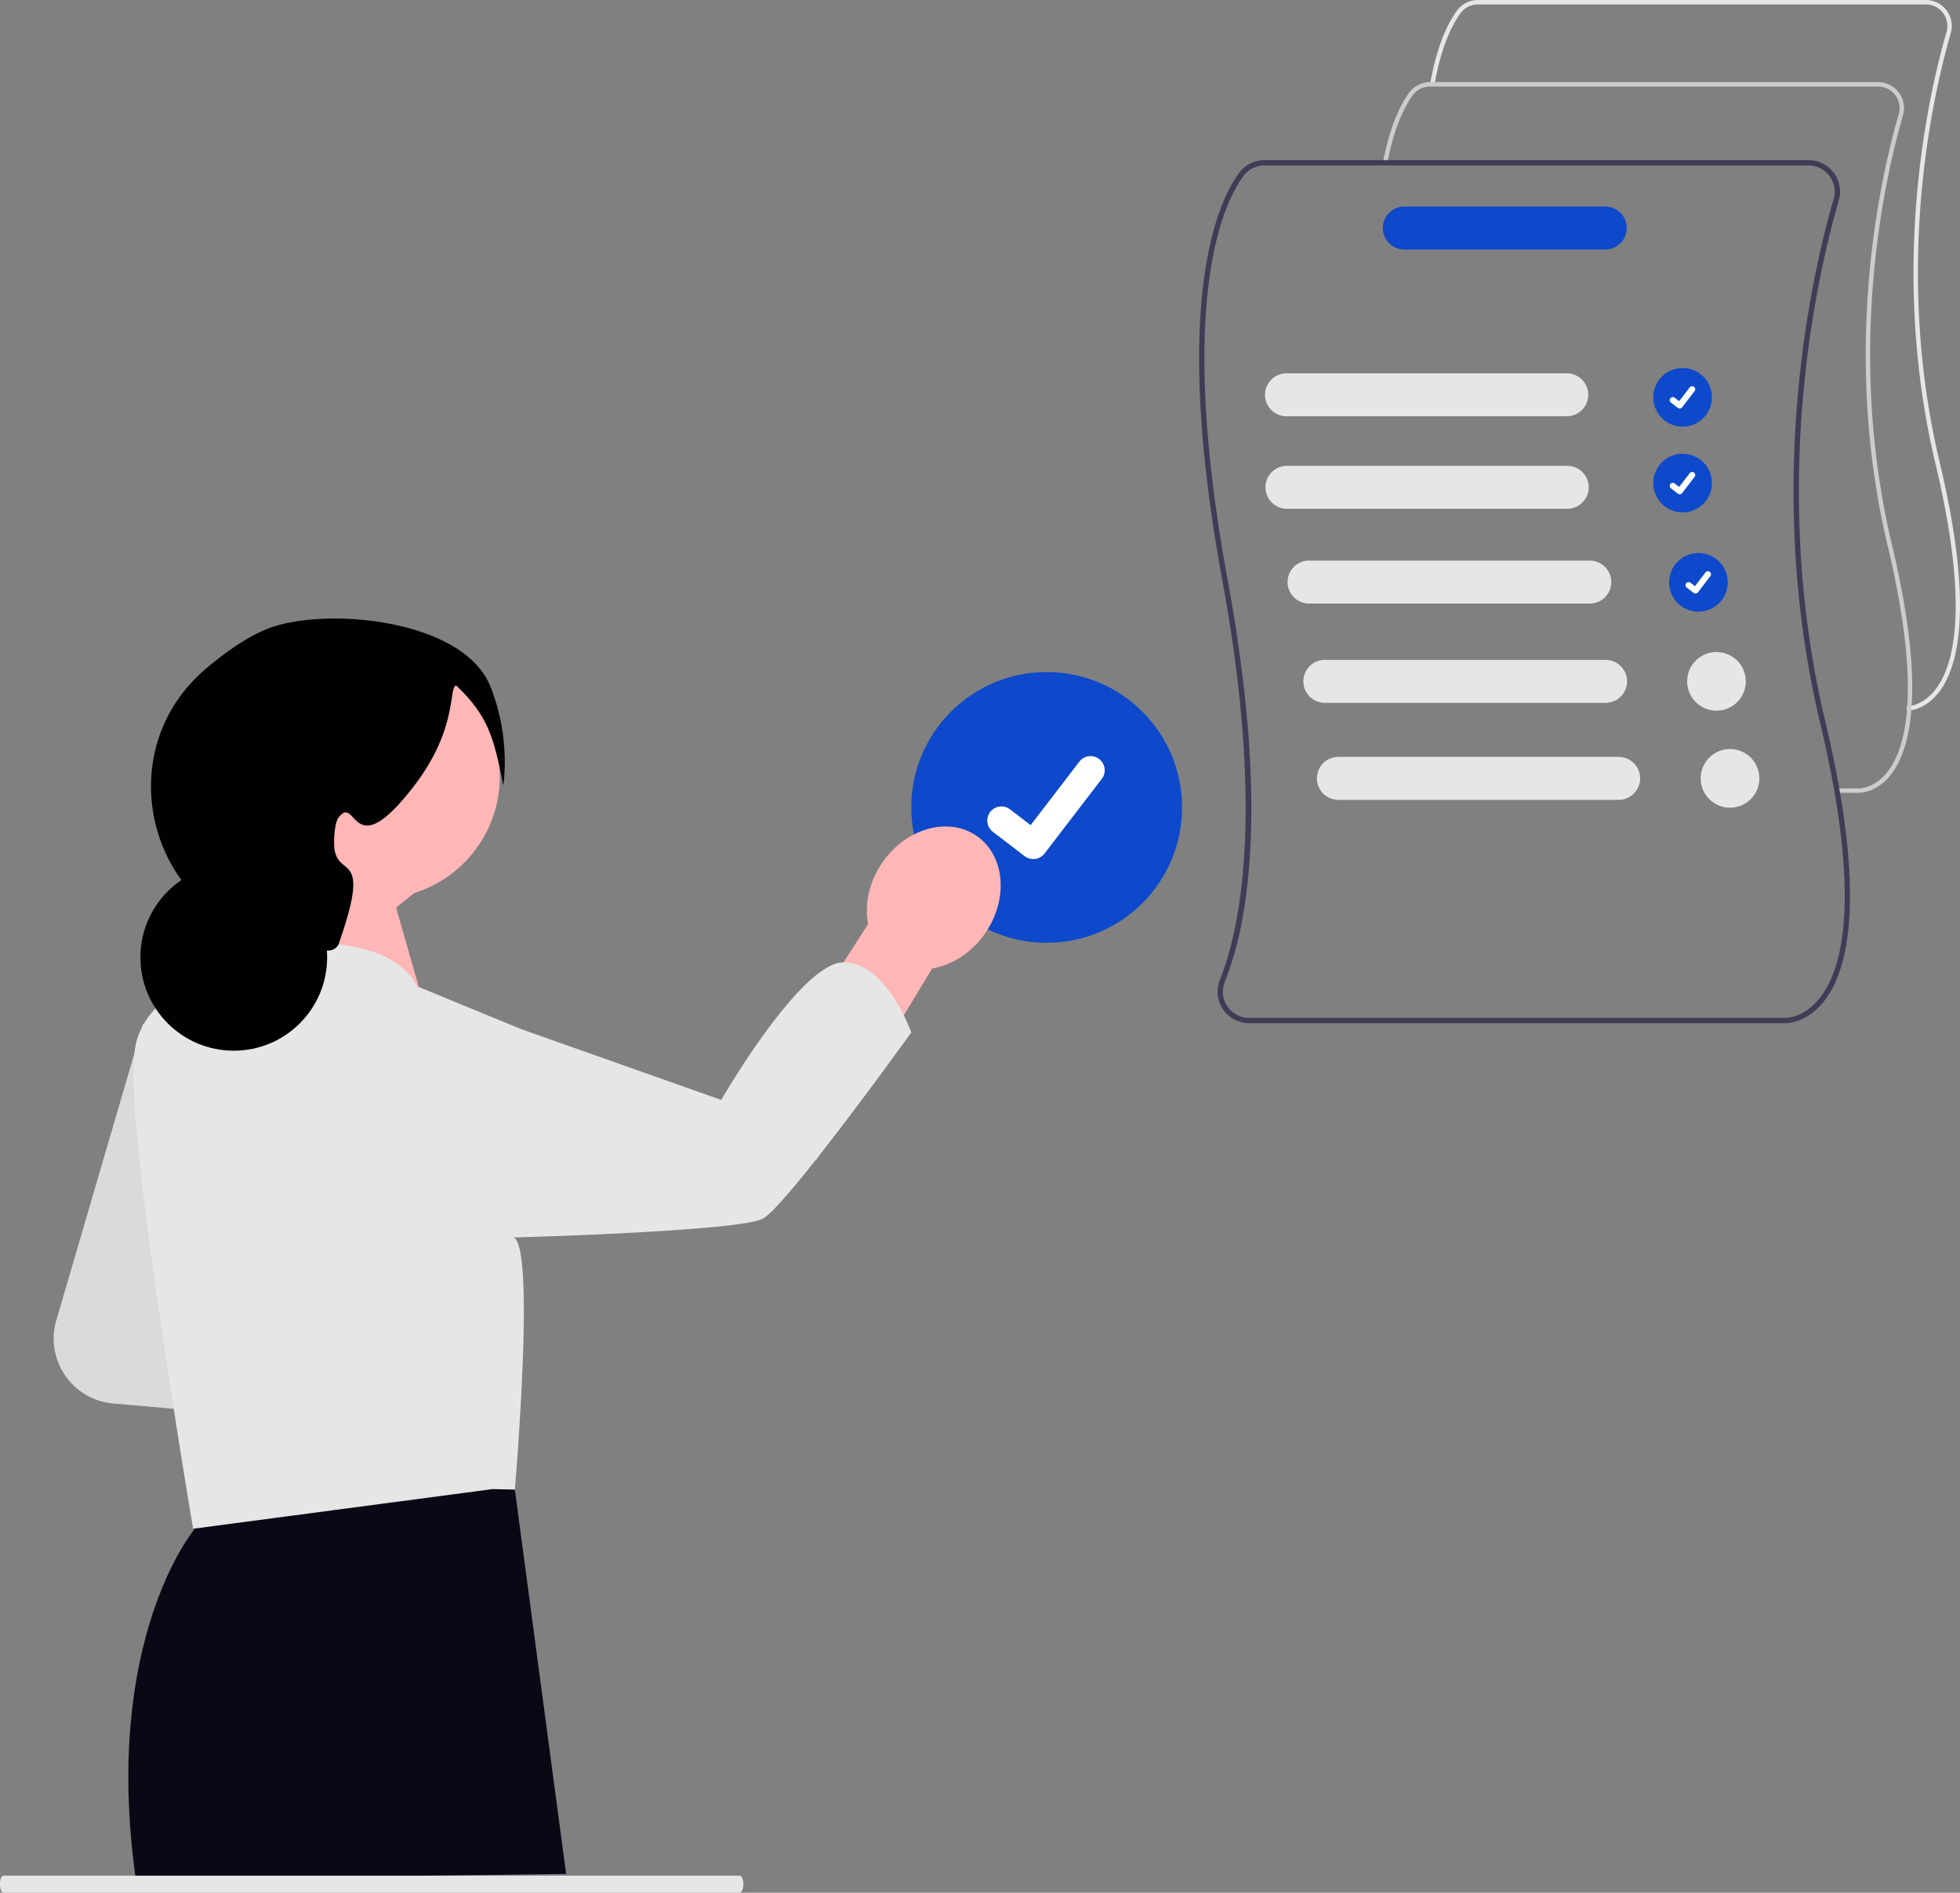 <svg xmlns="http://www.w3.org/2000/svg" width="799.87" height="772.566" viewBox="0 0 799.87 772.566" xmlns:xlink="http://www.w3.org/1999/xlink" role="img" artist="Katerina Limpitsouni" source="https://undraw.co/"><rect x="0" y="0" width="799.87" height="772.566" fill="#808080" stroke="none"/><g transform="translate(-743.752 -145.648)"><circle cx="55.255" cy="55.255" r="55.255" transform="translate(1115.643 419.962)" fill="#0d49ca"/><path d="M437.817,539.519a5.731,5.731,0,0,1-3.448-1.145l-.062-.046-12.985-9.942a5.769,5.769,0,1,1,7.018-9.159l8.411,6.449,19.876-25.922a5.769,5.769,0,0,1,8.088-1.068l-.124.168.127-.165a5.775,5.775,0,0,1,1.068,8.088l-23.379,30.49a5.772,5.772,0,0,1-4.59,2.251Z" transform="translate(727.604 -43.222)" fill="#fff"/><path d="M375.445,239.583,339.974,360.835a26.586,26.586,0,0,0,23.2,33.95l38.706,3.388L375.445,239.583Z" transform="translate(426.766 323.724)" fill="#f2f2f2"/><path d="M375.445,239.583,339.974,360.835a26.586,26.586,0,0,0,23.2,33.95l38.706,3.388L375.445,239.583Z" transform="translate(426.766 323.724)" opacity="0.1"/><path d="M827.435,181.04l-47.446,78.467-22.34-28.3,43.66-68.356c-1.551-7.953.327-17.183,5.878-25.155,9.712-13.948,26.942-18.739,38.486-10.7s13.028,25.86,3.316,39.808c-5.551,7.971-13.556,12.935-21.553,14.24Z" transform="translate(296.726 359.897)" fill="#ffb6b6"/><path d="M415.322,483.036l-5.7,19.378.193,19.649s-37.475,45.073-23.669,142.564l175.591-2.2L540.822,505.55l-125.5-22.514Z" transform="translate(413.04 248.121)" fill="#090814"/><path d="M458.5,71.131a49.8,49.8,0,1,1,64.714,47.519l-7.424,5.982,13.328,46.649-15.531,10.987-49.074-40.894s10.6-13.5,16.287-28.729a49.741,49.741,0,0,1-22.3-41.513Z" transform="translate(389.622 391.497)" fill="#ffb6b6"/><path d="M676.078,199.937C658.5,199.669,626,256.087,626,256.087l-26.7-9.441L544.4,227.208l-42.079-17.319.185,1.272c-.166-.4-.346-.8-.544-1.208-4.424-9.115-17.274-19.84-53.756-17.714L431.024,205.8l-2.336,1.858a52.982,52.982,0,0,0-21.64,3.371c-7.814,3.141-15.627,9-19.323,19.955-1.915,5.65-1.915,17.332-.766,32.173,4.156,53.737,23.524,167.975,23.524,167.975l122.271-16.186,9.02.211s1.072-12.314,2.03-28.439c.594-9.461,1.13-20.2,1.436-30.546.211-7.584.268-14.938.134-21.41-.019-.4-.019-.8-.038-1.207-.364-11.816-1.551-20.376-4.1-21.314,0,0,7.909-.211,19.323-.632,27.577-1.034,75.646-3.352,82.5-7.086,9.69-5.267,60.5-75.952,60.5-75.952s-9.882-28.343-27.481-28.631Z" transform="translate(412.083 338.51)" fill="#e6e6e6"/><path d="M540.308,68.181c-3.761-18.4-5.566-27.829-19.238-40.847-3.245.459.857,17.286-17.031,40.726-26,34.074-23.41,2.832-31.1,13.328-1.669,2.279-2.03,10.5-1.481,13.328,2.168,11.176,15,.263,1.481,38.5-2.011,2.974-4.381,2.251-7.4,2.221-.234,0,1.3-.3-4.443-1.481-2.741-.566-6.577-1.234-11.176-2.009-53.425-9-72.29-76.412-31-111.484,9.4-7.98,18.616-14.027,26.621-16.829,24.112-8.44,79.049-2.954,89.6,24.435a83.887,83.887,0,0,1,5.169,40.106Z" transform="translate(408.879 398.122)" fill="#010102"/><ellipse cx="38.104" cy="38.104" rx="38.104" ry="38.104" transform="translate(801.049 498.308)" fill="#010102"/><path d="M302.041,751.2H1.3c-.776-.138-1.35-1.7-1.3-3.5-.05-1.782.523-3.347,1.3-3.485H302.041c.684.195,1.224,1.449,1.308,3.034C303.458,749.182,302.877,750.943,302.041,751.2Z" transform="translate(743.752 167.016)" fill="#e6e6e6"/><g transform="translate(1233.109 145.648)"><circle cx="11.973" cy="11.973" r="11.973" transform="translate(185.342 150.205)" fill="#0d49ca"/><path d="M765.528,411.457a1.241,1.241,0,0,1-.747-.248l-.013-.01-2.814-2.154a1.25,1.25,0,1,1,1.521-1.985l1.822,1.4,4.307-5.617a1.25,1.25,0,0,1,1.753-.231l-.027.036.028-.036a1.251,1.251,0,0,1,.231,1.753l-5.066,6.607a1.25,1.25,0,0,1-.995.488Z" transform="translate(-569.4 -244.712)" fill="#fff"/><circle cx="11.973" cy="11.973" r="11.973" transform="translate(185.342 185.203)" fill="#0d49ca"/><path d="M765.528,449.457a1.242,1.242,0,0,1-.747-.248l-.013-.01-2.814-2.154a1.25,1.25,0,1,1,1.521-1.985l1.822,1.4,4.307-5.617a1.25,1.25,0,0,1,1.753-.231l-.027.036.028-.036a1.252,1.252,0,0,1,.231,1.753l-5.066,6.607a1.25,1.25,0,0,1-.995.488Z" transform="translate(-569.4 -247.714)" fill="#fff"/><circle cx="11.973" cy="11.973" r="11.973" transform="translate(191.789 225.726)" fill="#0d49ca"/><path d="M772.528,493.457a1.241,1.241,0,0,1-.747-.248l-.013-.01-2.814-2.154a1.25,1.25,0,1,1,1.521-1.985l1.822,1.4,4.307-5.617a1.25,1.25,0,0,1,1.753-.231l-.027.036.027-.036a1.252,1.252,0,0,1,.231,1.753l-5.066,6.607a1.251,1.251,0,0,1-.995.488Z" transform="translate(-569.953 -251.191)" fill="#fff"/><path d="M837.566,505.365c-.1,0-.167,0-.189,0h.189v-1.8h-.145c.284.01,6.087.174,11.433-6.313,7.967-9.668,14.509-33.6.434-92.715-18.925-79.487-3.141-149.71,4.524-176.212a8.8,8.8,0,0,0-8.466-11.235H662.566a8.839,8.839,0,0,0-7.128,3.628c-3.247,4.466-7.7,13.047-10.491,28.562l-1.776-.319c2.849-15.852,7.45-24.685,10.808-29.3a10.648,10.648,0,0,1,8.587-4.372h182.78a10.6,10.6,0,0,1,10.2,13.541c-7.625,26.364-23.328,96.223-4.5,175.293,14.273,59.945,7.411,84.4-.858,94.353C844.732,505.032,838.722,505.365,837.566,505.365Z" transform="translate(-548.792 -215.279)" fill="#e6e6e6"/><path d="M794.136,548.794c-.1,0-.167,0-.189,0l-8.785,0v-1.8l8.83,0c.286.009,6.087.174,11.433-6.313,7.967-9.668,14.509-33.6.434-92.715-18.925-79.487-3.141-149.71,4.524-176.212a8.8,8.8,0,0,0-8.466-11.235H619.136a8.839,8.839,0,0,0-7.128,3.628c-3.247,4.467-7.7,13.047-10.491,28.562l-1.776-.319c2.849-15.852,7.45-24.685,10.808-29.3a10.648,10.648,0,0,1,8.587-4.372h182.78a10.6,10.6,0,0,1,10.2,13.541c-7.625,26.364-23.328,96.223-4.5,175.293,14.273,59.945,7.411,84.4-.858,94.353C801.3,548.462,795.293,548.794,794.136,548.794Z" transform="translate(-524.866 -225.2)" fill="#ccc"/><path d="M808.507,531.482c-22.868-96.031-3.795-180.881,5.471-212.895a12.888,12.888,0,0,0-12.387-16.449H579.6a12.922,12.922,0,0,0-10.426,5.3c-8.961,12.323-27.556,53.187-6.787,166.256,11.107,60.49,10.941,101.732,7.313,128.9-2.036,15.3-5.176,26.128-8.022,33.432l-.3.774a12.562,12.562,0,0,0-.921,4.651,12.741,12.741,0,0,0,4.172,9.578,12.2,12.2,0,0,0,2.92,2.026,12.347,12.347,0,0,0,2.791,1.022,12.6,12.6,0,0,0,3.012.359H791.911c.028,0,.1.009.23.009,1.4,0,8.7-.405,15.325-8.381C817.505,633.978,825.84,604.286,808.507,531.482Zm-2.662,113.106c-6.493,7.884-13.538,7.681-13.879,7.672H573.343a10.717,10.717,0,0,1-8.869-4.706,10.469,10.469,0,0,1-1.483-8.685,9.024,9.024,0,0,1,.405-1.253,134.816,134.816,0,0,0,7.193-25.843c5.195-28.32,6.161-72.021-6.051-138.47-20.611-112.231-2.385-152.478,6.4-164.571a10.758,10.758,0,0,1,8.658-4.4H801.59a10.687,10.687,0,0,1,10.278,13.64c-9.311,32.188-28.477,117.481-5.489,214.018C823.473,603.779,815.525,632.845,805.845,644.588Z" transform="translate(-552.922 -236.793)" fill="#3f3d56"/><path d="M705.36,414.175H590.987a8.767,8.767,0,1,1,0-17.533H705.36a8.767,8.767,0,0,1,0,17.533Z" transform="translate(-555.237 -244.26)" fill="#e6e6e6"/><path d="M705.36,455.175H590.987a8.767,8.767,0,0,1,0-17.533H705.36a8.767,8.767,0,1,1,0,17.533Z" transform="translate(-555.237 -247.5)" fill="#e6e6e6"/><path d="M715.36,497.175H600.987a8.767,8.767,0,1,1,0-17.533H715.36a8.767,8.767,0,1,1,0,17.533Z" transform="translate(-556.027 -250.819)" fill="#e6e6e6"/><path d="M722.36,541.175H607.987a8.767,8.767,0,1,1,0-17.533H722.36a8.767,8.767,0,1,1,0,17.533Z" transform="translate(-556.58 -254.296)" fill="#e6e6e6"/><path d="M725.174,340.265H642.987a8.767,8.767,0,0,1,0-17.533h82.187a8.767,8.767,0,0,1,0,17.533Z" transform="translate(-559.346 -238.42)" fill="#0d49ca"/><circle cx="11.973" cy="11.973" r="11.973" transform="translate(199.157 266.14)" fill="#e6e6e6"/><path d="M728.36,584.175H613.987a8.767,8.767,0,1,1,0-17.533H728.36a8.767,8.767,0,0,1,0,17.533Z" transform="translate(-557.054 -257.693)" fill="#e6e6e6"/><circle cx="11.973" cy="11.973" r="11.973" transform="translate(204.682 305.742)" fill="#e6e6e6"/></g></g></svg>